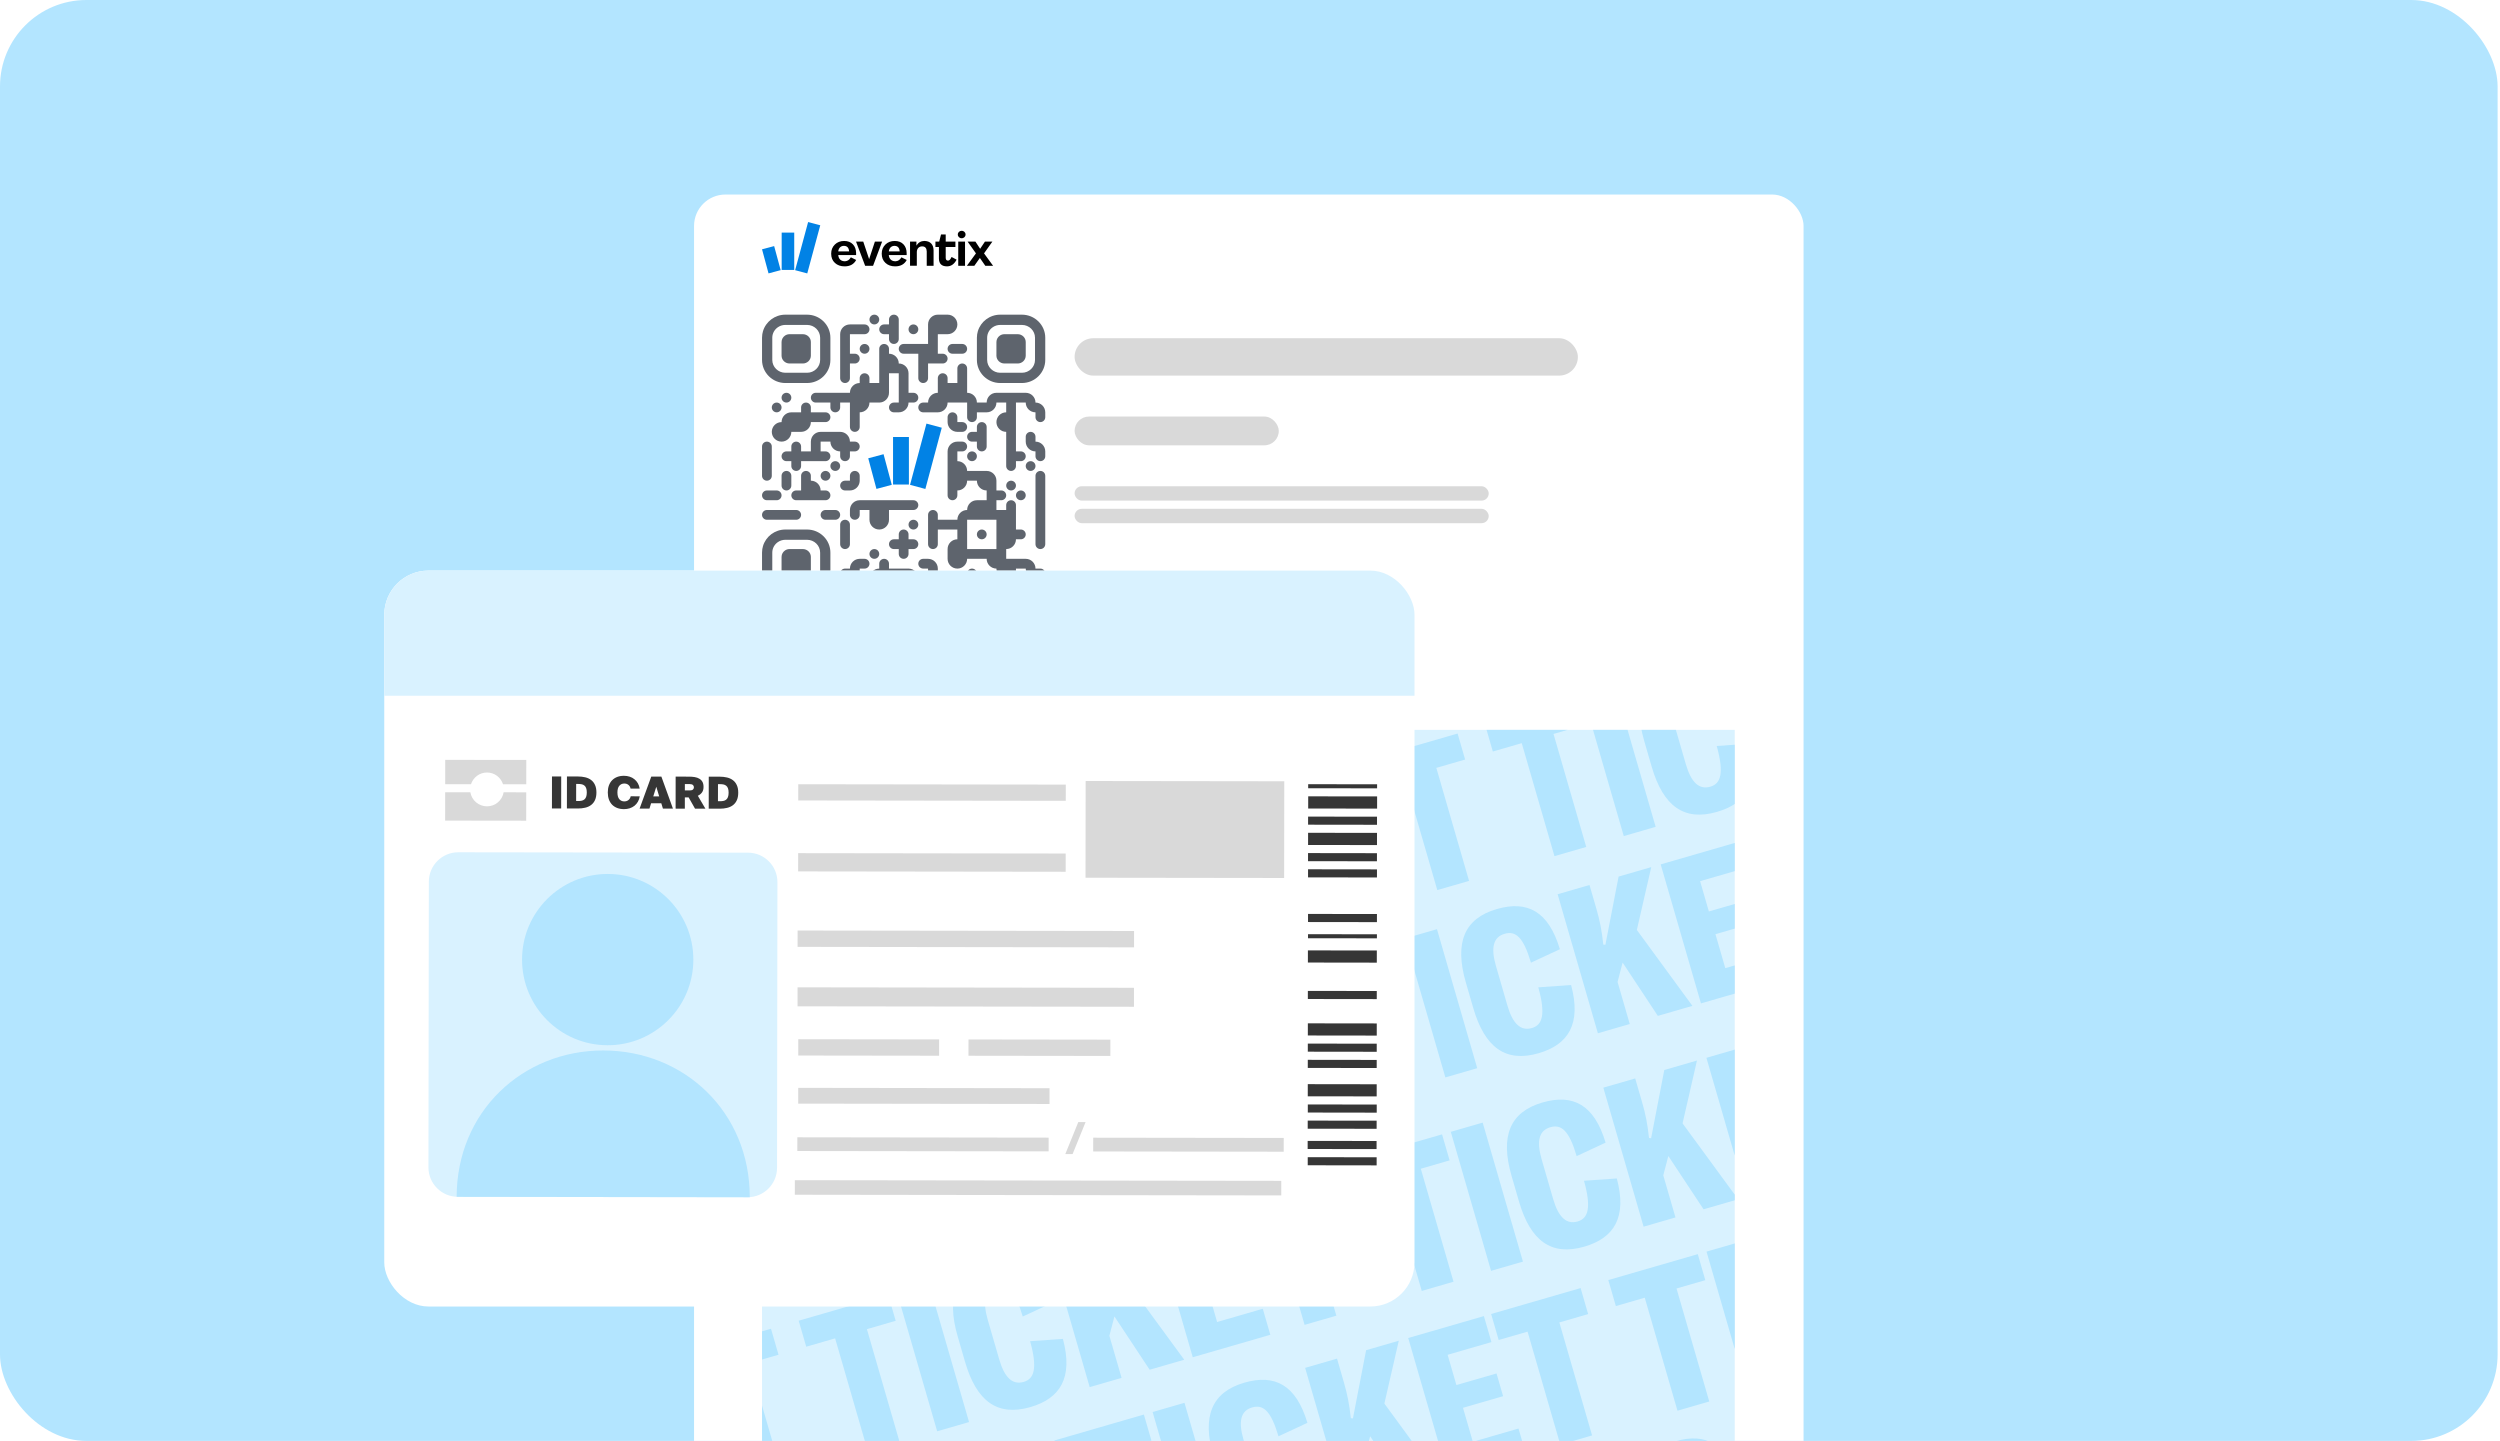<svg width="347" height="200" viewBox="0 0 347 200" fill="none" xmlns="http://www.w3.org/2000/svg">
<g clip-path="url(#clip0_6014_33654)">
<rect width="346.667" height="200" rx="12" fill="#B3E5FF"/>
<g filter="url(#filter0_d_6014_33654)">
<g clip-path="url(#clip1_6014_33654)">
<rect x="96.334" y="27" width="154" height="228.689" rx="4.36" fill="white"/>
<g clip-path="url(#clip2_6014_33654)">
<path fill-rule="evenodd" clip-rule="evenodd" d="M110.24 32.282V37.469H108.496V32.282H110.24ZM107.453 34.158L108.356 37.497L106.672 37.947L105.77 34.603L107.453 34.158ZM112.168 30.819L113.852 31.268L112.048 37.95L110.364 37.501L112.168 30.819Z" fill="#0182E5"/>
<path d="M133.477 32.035C133.79 32.035 134.018 32.258 134.018 32.552C134.018 32.846 133.786 33.069 133.477 33.069C133.176 33.069 132.944 32.846 132.944 32.552C132.94 32.262 133.176 32.035 133.477 32.035ZM124.152 34.126C123.747 34.126 123.454 34.389 123.378 34.822L123.374 34.858L123.37 34.897H124.877L124.873 34.862L124.869 34.826C124.821 34.365 124.577 34.126 124.152 34.126ZM117.131 34.126C116.726 34.126 116.434 34.389 116.357 34.822L116.353 34.858L116.349 34.897H117.857L117.853 34.862L117.849 34.826C117.801 34.365 117.56 34.126 117.131 34.126ZM133.946 33.53V36.893H133.004V33.53H133.946ZM128.289 33.446H128.329H128.369C129.131 33.478 129.564 33.939 129.58 34.73V34.774V36.889H128.63V34.933V34.897C128.618 34.448 128.417 34.21 128.033 34.198H128H127.968H127.936C127.535 34.225 127.271 34.516 127.255 34.957V34.993V36.885H126.313V33.53H127.199V34.098L127.263 34.003L127.287 33.967C127.515 33.633 127.832 33.462 128.241 33.45L128.289 33.446ZM119.817 33.53L120.635 35.967L121.437 33.53H122.44L121.181 36.893H120.082L118.815 33.53H119.817V33.53ZM135.386 33.53L136.043 34.532L136.713 33.53H137.747L136.584 35.168L137.843 36.893H136.761L136.007 35.804L135.237 36.893H134.203L135.462 35.168L134.299 33.53H135.386ZM131.264 32.544V33.53H132.611V34.285H131.264V35.772V35.8C131.272 36.034 131.368 36.161 131.553 36.169H131.577H131.597H131.617C131.785 36.15 131.909 36.01 132.058 35.708L132.078 35.665L132.776 36.042L132.767 36.058C132.439 36.67 132.002 36.972 131.452 36.972C130.707 36.972 130.334 36.615 130.322 35.887V35.847V34.285H129.837V33.53H130.362L130.614 32.544H131.264V32.544ZM124.184 33.446C124.701 33.446 125.106 33.601 125.402 33.915C125.687 34.218 125.831 34.611 125.843 35.108V35.164V35.283V35.362V35.402H123.366L123.37 35.438L123.374 35.474C123.434 35.951 123.755 36.249 124.224 36.261H124.26H124.296H124.332C124.649 36.237 124.901 36.07 125.086 35.764L125.114 35.716L125.855 36.082L125.847 36.094C125.535 36.678 125.001 36.972 124.244 36.972C123.694 36.972 123.249 36.813 122.905 36.495C122.556 36.173 122.383 35.752 122.383 35.211C122.383 34.691 122.556 34.269 122.901 33.935C123.233 33.613 123.666 33.446 124.184 33.446ZM117.167 33.446C117.685 33.446 118.089 33.601 118.386 33.915C118.671 34.218 118.815 34.611 118.827 35.108V35.164V35.283V35.362V35.402H116.349L116.353 35.438L116.357 35.474C116.418 35.951 116.738 36.249 117.207 36.261H117.244H117.28H117.316C117.632 36.237 117.885 36.07 118.069 35.764L118.098 35.716L118.839 36.082L118.831 36.094C118.518 36.678 117.985 36.972 117.227 36.972C116.678 36.972 116.233 36.813 115.888 36.495C115.54 36.173 115.367 35.752 115.367 35.211C115.367 34.691 115.54 34.269 115.884 33.935C116.213 33.613 116.646 33.446 117.167 33.446Z" fill="black"/>
</g>
<path d="M134.915 78.921C135.289 78.921 135.593 79.224 135.593 79.599V80.276H136.271C136.645 80.276 136.948 80.58 136.948 80.954C136.948 81.329 136.645 81.632 136.271 81.632H135.593C135.593 82.381 134.986 82.988 134.237 82.988C133.489 82.988 132.882 82.381 132.882 81.632C132.882 80.883 133.489 80.276 134.237 80.276V79.599C134.237 79.224 134.541 78.921 134.915 78.921ZM138.982 81.632C139.356 81.632 139.66 81.936 139.66 82.31C139.66 82.684 139.356 82.988 138.982 82.988H137.626C137.252 82.988 136.948 82.684 136.948 82.31C136.948 81.936 137.252 81.632 137.626 81.632H138.982ZM144.404 81.632C144.779 81.632 145.082 81.936 145.082 82.31C145.082 82.684 144.779 82.988 144.404 82.988C144.03 82.988 143.726 82.684 143.726 82.31C143.726 81.936 144.03 81.632 144.404 81.632ZM120.003 77.565C120.378 77.565 120.681 77.869 120.681 78.243C120.681 78.617 120.378 78.921 120.003 78.921H119.326V80.276H120.681C120.681 79.528 121.288 78.921 122.037 78.921V78.243C122.037 77.869 122.34 77.565 122.715 77.565C123.089 77.565 123.392 77.869 123.392 78.243V78.921H126.104C126.852 78.921 127.459 79.528 127.459 80.276C128.208 80.276 128.815 80.883 128.815 81.632V82.31C128.815 82.684 128.511 82.988 128.137 82.988C127.763 82.988 127.459 82.684 127.459 82.31V81.632C126.711 81.632 126.104 81.025 126.104 80.276H123.392V81.632H125.426C125.8 81.632 126.104 81.936 126.104 82.31C126.104 82.684 125.8 82.988 125.426 82.988H120.681C119.933 82.988 119.326 82.381 119.326 81.632C118.577 81.632 117.97 81.025 117.97 80.276H117.292C116.918 80.276 116.614 79.973 116.614 79.599C116.614 79.224 116.918 78.921 117.292 78.921H117.97C117.97 78.172 118.577 77.565 119.326 77.565H120.003ZM112.019 73.499C113.805 73.499 115.259 74.936 115.259 76.702V79.783C115.259 81.55 113.805 82.987 112.019 82.987H109.009C107.223 82.987 105.77 81.55 105.77 79.783V76.702C105.77 76.536 105.782 76.374 105.807 76.215C105.829 76.071 105.861 75.93 105.902 75.793C106.3 74.468 107.542 73.499 109.009 73.499H112.019ZM130.848 80.276C131.223 80.276 131.526 80.58 131.526 80.954C131.526 81.329 131.223 81.632 130.848 81.632C130.474 81.632 130.17 81.329 130.17 80.954C130.17 80.58 130.474 80.276 130.848 80.276ZM133.559 61.298C133.934 61.298 134.237 61.601 134.237 61.976C134.237 62.35 133.934 62.654 133.559 62.654H132.882V64.009C133.63 64.009 134.237 64.616 134.237 65.365H136.948C137.697 65.365 138.304 65.972 138.304 66.72V68.076H138.982C139.356 68.076 139.66 68.379 139.66 68.754C139.66 69.128 139.356 69.432 138.982 69.432H138.304V70.787L139.66 70.787V70.109C139.66 69.735 139.963 69.432 140.337 69.432C140.712 69.432 141.015 69.735 141.015 70.109V73.498H141.693C142.067 73.498 142.371 73.802 142.371 74.176C142.371 74.55 142.067 74.854 141.693 74.854H141.015C141.015 75.603 140.408 76.21 139.66 76.21V77.565H142.371C143.12 77.565 143.726 78.172 143.726 78.921H144.404C144.778 78.921 145.082 79.224 145.082 79.599C145.082 79.973 144.778 80.276 144.404 80.276H143.726C142.978 80.276 142.371 79.669 142.371 78.921H141.015V80.954C141.015 81.329 140.712 81.632 140.337 81.632C139.963 81.632 139.66 81.329 139.66 80.954V80.276C138.911 80.276 138.304 79.669 138.304 78.921C137.555 78.921 136.948 78.314 136.948 77.565H134.237C134.237 78.314 133.63 78.921 132.882 78.921C132.133 78.921 131.526 78.314 131.526 77.565V76.21C131.526 75.461 132.133 74.854 132.882 74.854V73.498H130.17V75.532C130.17 75.906 129.867 76.21 129.493 76.21C129.118 76.21 128.815 75.906 128.815 75.532V71.465C128.815 71.091 129.118 70.787 129.493 70.787C129.867 70.787 130.17 71.091 130.17 71.465V72.143H132.882C132.882 71.394 133.489 70.787 134.237 70.787C134.237 70.038 134.844 69.432 135.593 69.432H136.948V68.076C136.2 68.076 135.593 67.469 135.593 66.72H134.237C134.237 67.469 133.63 68.076 132.882 68.076V68.754C132.882 69.128 132.578 69.432 132.204 69.432C131.83 69.432 131.526 69.128 131.526 68.754V62.654C131.526 61.905 132.133 61.298 132.882 61.298H133.559ZM112.019 74.922H109.009C108.622 74.922 108.262 75.042 107.967 75.245C107.738 75.403 107.547 75.612 107.412 75.854C107.272 76.106 107.193 76.395 107.193 76.702V79.783C107.193 80.764 108.008 81.563 109.01 81.563L112.019 81.563C113.021 81.563 113.835 80.765 113.835 79.783V76.702C113.835 75.721 113.021 74.922 112.019 74.922ZM111.436 76.21C112.049 76.21 112.548 76.698 112.548 77.299V79.186C112.548 79.787 112.049 80.276 111.436 80.276H109.593L109.528 80.275C108.944 80.241 108.48 79.766 108.48 79.186V77.299C108.48 77.112 108.529 76.935 108.614 76.78C108.697 76.632 108.814 76.504 108.954 76.407C109.135 76.283 109.355 76.21 109.592 76.21H111.436ZM128.815 77.565C129.564 77.565 130.17 78.172 130.17 78.921V79.599C130.17 79.973 129.867 80.276 129.493 80.276C129.118 80.276 128.815 79.973 128.815 79.599V78.921H128.137C127.763 78.921 127.459 78.617 127.459 78.243C127.459 77.869 127.763 77.565 128.137 77.565H128.815ZM125.426 73.498C125.8 73.498 126.104 73.802 126.104 74.176V74.854H126.781C127.156 74.854 127.459 75.157 127.459 75.532C127.459 75.906 127.156 76.21 126.781 76.21H126.104V76.887C126.104 77.262 125.8 77.565 125.426 77.565C125.051 77.565 124.748 77.262 124.748 76.887V76.21H124.07C123.696 76.21 123.392 75.906 123.392 75.532C123.392 75.157 123.696 74.854 124.07 74.854L124.748 74.854V74.176C124.748 73.802 125.051 73.498 125.426 73.498ZM121.359 76.21C121.733 76.21 122.037 76.513 122.037 76.887C122.037 77.262 121.733 77.565 121.359 77.565C120.985 77.565 120.681 77.262 120.681 76.887C120.681 76.513 120.985 76.21 121.359 76.21ZM117.292 72.143C117.666 72.143 117.97 72.446 117.97 72.821V75.532C117.97 75.906 117.666 76.21 117.292 76.21C116.918 76.21 116.614 75.906 116.614 75.532V72.821C116.614 72.446 116.918 72.143 117.292 72.143ZM144.404 65.365C144.778 65.365 145.082 65.668 145.082 66.043V75.532C145.082 75.906 144.778 76.21 144.404 76.21C144.03 76.21 143.726 75.906 143.726 75.532V66.043C143.726 65.668 144.03 65.365 144.404 65.365ZM138.304 72.143H134.237V76.21H138.304V72.143ZM136.271 73.498C136.645 73.498 136.948 73.802 136.948 74.176C136.948 74.55 136.645 74.854 136.271 74.854C135.896 74.854 135.593 74.55 135.593 74.176C135.593 73.802 135.896 73.498 136.271 73.498ZM126.781 69.432C127.156 69.432 127.459 69.735 127.459 70.109C127.459 70.484 127.156 70.787 126.781 70.787H123.392V72.143C123.392 72.891 122.785 73.498 122.037 73.498C121.288 73.498 120.681 72.891 120.681 72.143V70.787H119.326V71.465C119.326 71.839 119.022 72.143 118.648 72.143C118.273 72.143 117.97 71.839 117.97 71.465V70.787C117.97 70.038 118.577 69.432 119.326 69.432H126.781ZM126.781 72.143C127.156 72.143 127.459 72.446 127.459 72.821C127.459 73.195 127.156 73.498 126.781 73.498C126.407 73.498 126.104 73.195 126.104 72.821C126.104 72.446 126.407 72.143 126.781 72.143ZM110.514 70.787C110.888 70.787 111.192 71.091 111.192 71.465C111.192 71.839 110.888 72.143 110.514 72.143H106.447C106.073 72.143 105.77 71.839 105.77 71.465C105.77 71.091 106.073 70.787 106.447 70.787H110.514ZM115.937 70.787C116.311 70.787 116.614 71.091 116.614 71.465C116.614 71.839 116.311 72.143 115.937 72.143H114.581C114.207 72.143 113.903 71.839 113.903 71.465C113.903 71.091 114.207 70.787 114.581 70.787H115.937ZM107.803 68.076C108.177 68.076 108.481 68.379 108.481 68.754C108.481 69.128 108.177 69.432 107.803 69.432H106.447C106.073 69.432 105.77 69.128 105.77 68.754C105.77 68.379 106.073 68.076 106.447 68.076H107.803ZM141.693 68.076C142.067 68.076 142.371 68.379 142.371 68.754C142.371 69.128 142.067 69.432 141.693 69.432C141.319 69.432 141.015 69.128 141.015 68.754C141.015 68.379 141.319 68.076 141.693 68.076ZM111.87 65.365C112.244 65.365 112.548 65.668 112.548 66.043V66.72L112.62 66.722C113.335 66.76 113.903 67.351 113.903 68.076H114.581C114.955 68.076 115.259 68.379 115.259 68.754C115.259 69.128 114.955 69.432 114.581 69.432H110.514C110.14 69.432 109.836 69.128 109.836 68.754C109.836 68.379 110.14 68.076 110.514 68.076H111.192V66.043C111.192 65.668 111.495 65.365 111.87 65.365ZM109.159 65.365C109.533 65.365 109.836 65.668 109.836 66.043V67.398C109.836 67.772 109.533 68.076 109.159 68.076C108.784 68.076 108.481 67.772 108.481 67.398V66.043C108.481 65.668 108.784 65.365 109.159 65.365ZM118.648 65.365C119.022 65.365 119.326 65.668 119.326 66.043V66.72L119.324 66.792C119.286 67.508 118.695 68.076 117.97 68.076H117.292C116.918 68.076 116.614 67.772 116.614 67.398C116.614 67.024 116.918 66.72 117.292 66.72L117.97 66.72V66.043C117.97 65.668 118.273 65.365 118.648 65.365ZM140.337 66.72C140.712 66.72 141.015 67.024 141.015 67.398C141.015 67.772 140.712 68.076 140.337 68.076C139.963 68.076 139.66 67.772 139.66 67.398C139.66 67.024 139.963 66.72 140.337 66.72ZM114.581 65.365C114.955 65.365 115.259 65.668 115.259 66.043C115.259 66.417 114.955 66.72 114.581 66.72C114.207 66.72 113.903 66.417 113.903 66.043C113.903 65.668 114.207 65.365 114.581 65.365ZM106.447 61.298C106.822 61.298 107.125 61.601 107.125 61.976V66.043C107.125 66.417 106.822 66.72 106.447 66.72C106.073 66.72 105.77 66.417 105.77 66.043V61.976C105.77 61.601 106.073 61.298 106.447 61.298ZM133.559 50.453C133.934 50.453 134.237 50.757 134.237 51.131V54.52C134.986 54.52 135.593 55.127 135.593 55.876H136.948C136.948 55.127 137.555 54.52 138.304 54.52H142.371C143.12 54.52 143.726 55.127 143.726 55.876C144.475 55.876 145.082 56.482 145.082 57.231V57.909C145.082 58.283 144.778 58.587 144.404 58.587C144.03 58.587 143.726 58.283 143.726 57.909V57.231C142.978 57.231 142.371 56.624 142.371 55.876H141.015V62.654H141.693C142.067 62.654 142.371 62.957 142.371 63.331C142.371 63.706 142.067 64.009 141.693 64.009H141.015V64.687C141.015 65.061 140.712 65.365 140.337 65.365C139.963 65.365 139.66 65.061 139.66 64.687V59.942C138.911 59.942 138.304 59.335 138.304 58.587C138.304 57.838 138.911 57.231 139.66 57.231V55.876H138.304C138.304 56.624 137.697 57.231 136.948 57.231H135.593V57.909C135.593 58.283 135.289 58.587 134.915 58.587C134.541 58.587 134.237 58.283 134.237 57.909V55.876H131.526C131.526 56.624 130.919 57.231 130.17 57.231H128.137C127.763 57.231 127.459 56.928 127.459 56.553C127.459 56.179 127.763 55.876 128.137 55.876H128.815C128.815 55.127 129.422 54.52 130.17 54.52V52.486C130.17 52.112 130.474 51.809 130.848 51.809C131.223 51.809 131.526 52.112 131.526 52.486V53.164H132.882V51.131C132.882 50.757 133.185 50.453 133.559 50.453ZM116.614 59.942C117.363 59.942 117.97 60.549 117.97 61.298H118.648C119.022 61.298 119.326 61.601 119.326 61.976C119.326 62.35 119.022 62.654 118.648 62.654H117.97V63.331C117.97 63.706 117.666 64.009 117.292 64.009C116.918 64.009 116.614 63.706 116.614 63.331V62.654C115.866 62.654 115.259 62.047 115.259 61.298H113.903V62.654H114.581C114.955 62.654 115.259 62.957 115.259 63.331C115.259 63.706 114.955 64.009 114.581 64.009H111.192V64.687C111.192 65.061 110.888 65.365 110.514 65.365C110.14 65.365 109.836 65.061 109.836 64.687V64.009H109.159C108.784 64.009 108.481 63.706 108.481 63.331C108.481 62.957 108.784 62.654 109.159 62.654L109.836 62.654V61.976C109.836 61.601 110.14 61.298 110.514 61.298C110.888 61.298 111.192 61.601 111.192 61.976V62.654H112.548V61.298C112.548 60.549 113.154 59.942 113.903 59.942H116.614ZM143.049 64.009C143.423 64.009 143.726 64.313 143.726 64.687C143.726 65.061 143.423 65.365 143.049 65.365C142.674 65.365 142.371 65.061 142.371 64.687C142.371 64.313 142.674 64.009 143.049 64.009ZM115.937 64.009C116.311 64.009 116.614 64.313 116.614 64.687C116.614 65.061 116.311 65.365 115.937 65.365C115.562 65.365 115.259 65.061 115.259 64.687C115.259 64.313 115.562 64.009 115.937 64.009ZM143.049 59.942C143.423 59.942 143.726 60.246 143.726 60.62V61.298C144.475 61.298 145.082 61.905 145.082 62.654V63.331C145.082 63.706 144.778 64.009 144.404 64.009C144.03 64.009 143.726 63.706 143.726 63.331V62.654C142.978 62.654 142.371 62.047 142.371 61.298V60.62C142.371 60.246 142.674 59.942 143.049 59.942ZM134.915 62.654C135.289 62.654 135.593 62.957 135.593 63.331C135.593 63.706 135.289 64.009 134.915 64.009C134.541 64.009 134.237 63.706 134.237 63.331C134.237 62.957 134.541 62.654 134.915 62.654ZM136.271 58.587C136.645 58.587 136.948 58.89 136.948 59.264V61.976C136.948 62.35 136.645 62.654 136.271 62.654C135.896 62.654 135.593 62.35 135.593 61.976V61.298H134.915C134.541 61.298 134.237 60.994 134.237 60.62C134.237 60.246 134.541 59.942 134.915 59.942L135.593 59.942V59.264C135.593 58.89 135.896 58.587 136.271 58.587ZM111.87 55.876C112.244 55.876 112.548 56.179 112.548 56.553L112.548 57.231L114.581 57.231C114.955 57.231 115.259 57.535 115.259 57.909C115.259 58.283 114.955 58.587 114.581 58.587H112.548C112.548 59.335 111.941 59.942 111.192 59.942H109.836C109.836 60.691 109.229 61.298 108.481 61.298C107.732 61.298 107.125 60.691 107.125 59.942C107.125 59.194 107.732 58.587 108.481 58.587C108.481 57.838 109.088 57.231 109.836 57.231H111.192V56.553C111.192 56.179 111.495 55.876 111.87 55.876ZM132.204 57.231C132.578 57.231 132.882 57.535 132.882 57.909V58.587H133.559C133.934 58.587 134.237 58.89 134.237 59.264C134.237 59.639 133.934 59.942 133.559 59.942H132.882C132.133 59.942 131.526 59.335 131.526 58.587V57.909C131.526 57.535 131.83 57.231 132.204 57.231ZM122.715 47.742C123.089 47.742 123.392 48.045 123.392 48.42V49.097C124.141 49.097 124.748 49.704 124.748 50.453C125.497 50.453 126.104 51.06 126.104 51.809V54.52H126.781C127.156 54.52 127.459 54.823 127.459 55.198C127.459 55.572 127.156 55.876 126.781 55.876H126.104C126.104 56.624 125.497 57.231 124.748 57.231H124.07C123.696 57.231 123.392 56.928 123.392 56.553C123.392 56.179 123.696 55.876 124.07 55.876H124.748V51.809H123.392V54.52C123.392 55.269 122.785 55.876 122.037 55.876H120.681C120.681 56.624 120.074 57.231 119.326 57.231V59.264C119.326 59.639 119.022 59.942 118.648 59.942C118.273 59.942 117.97 59.639 117.97 59.264V55.876H116.614V56.553C116.614 56.928 116.311 57.231 115.937 57.231C115.562 57.231 115.259 56.928 115.259 56.553V55.876H113.225C112.851 55.876 112.548 55.572 112.548 55.198C112.548 54.823 112.851 54.52 113.225 54.52H117.97C117.97 53.771 118.577 53.164 119.326 53.164V52.486C119.326 52.112 119.629 51.809 120.003 51.809C120.378 51.809 120.681 52.112 120.681 52.486V53.164H122.037V48.42C122.037 48.045 122.34 47.742 122.715 47.742ZM107.803 55.876C108.177 55.876 108.481 56.179 108.481 56.553C108.481 56.928 108.177 57.231 107.803 57.231C107.429 57.231 107.125 56.928 107.125 56.553C107.125 56.179 107.429 55.876 107.803 55.876ZM109.159 54.52C109.533 54.52 109.836 54.823 109.836 55.198C109.836 55.572 109.533 55.876 109.159 55.876C108.784 55.876 108.481 55.572 108.481 55.198C108.481 54.823 108.784 54.52 109.159 54.52ZM131.526 43.675C132.275 43.675 132.882 44.282 132.882 45.031C132.882 45.779 132.275 46.386 131.526 46.386H130.17V49.097H130.848C131.223 49.097 131.526 49.401 131.526 49.775C131.526 50.15 131.223 50.453 130.848 50.453H128.815V52.486C128.815 52.861 128.511 53.164 128.137 53.164C127.763 53.164 127.459 52.861 127.459 52.486V49.097H125.426C125.051 49.097 124.748 48.794 124.748 48.42C124.748 48.045 125.051 47.742 125.426 47.742H128.815V45.031C128.815 44.282 129.422 43.675 130.17 43.675H131.526ZM120.003 45.031C120.378 45.031 120.681 45.334 120.681 45.709C120.681 46.083 120.378 46.386 120.003 46.386H117.97V49.097H118.648C119.022 49.097 119.326 49.401 119.326 49.775C119.326 50.15 119.022 50.453 118.648 50.453H117.97V52.486C117.97 52.861 117.666 53.164 117.292 53.164C116.918 53.164 116.614 52.861 116.614 52.486V46.386C116.614 45.638 117.221 45.031 117.97 45.031H120.003ZM112.019 43.676C113.805 43.676 115.259 45.112 115.259 46.878V49.96C115.259 51.726 113.805 53.163 112.019 53.163H109.009C107.223 53.163 105.77 51.727 105.77 49.96V46.878C105.77 46.713 105.782 46.55 105.807 46.391C105.829 46.247 105.861 46.107 105.902 45.969C106.3 44.645 107.542 43.676 109.009 43.676H112.019ZM141.842 43.676C143.628 43.676 145.082 45.112 145.082 46.878V49.96C145.082 51.726 143.628 53.163 141.842 53.163H138.833C137.047 53.163 135.593 51.727 135.593 49.96V46.878C135.593 46.713 135.606 46.55 135.63 46.391C135.653 46.247 135.685 46.107 135.726 45.969C136.123 44.645 137.366 43.676 138.833 43.676H141.842ZM112.019 45.099H109.009C108.622 45.099 108.262 45.218 107.967 45.422C107.738 45.58 107.547 45.788 107.412 46.031C107.272 46.283 107.193 46.572 107.193 46.878V49.96C107.193 50.941 108.008 51.74 109.01 51.74L112.019 51.74C113.021 51.74 113.835 50.941 113.835 49.96V46.878C113.835 45.897 113.021 45.099 112.019 45.099ZM141.842 45.099H138.832C138.445 45.099 138.086 45.218 137.791 45.422C137.561 45.58 137.37 45.788 137.236 46.031C137.096 46.283 137.016 46.572 137.016 46.878V49.96C137.016 50.941 137.831 51.74 138.833 51.74L141.842 51.74C142.844 51.74 143.659 50.941 143.659 49.96V46.878C143.659 45.897 142.844 45.099 141.842 45.099ZM111.436 46.386C112.049 46.386 112.548 46.875 112.548 47.476V49.363C112.548 49.964 112.049 50.453 111.436 50.453H109.593L109.528 50.451C108.944 50.418 108.48 49.942 108.48 49.363V47.476C108.48 47.288 108.529 47.111 108.614 46.957C108.697 46.808 108.814 46.68 108.954 46.584C109.135 46.459 109.355 46.386 109.592 46.386H111.436ZM141.259 46.386C141.872 46.386 142.371 46.875 142.371 47.476V49.363C142.371 49.964 141.872 50.453 141.259 50.453H139.416C138.803 50.453 138.303 49.964 138.303 49.363V47.476C138.303 47.288 138.352 47.111 138.438 46.957C138.52 46.808 138.637 46.68 138.778 46.584C138.958 46.459 139.179 46.386 139.416 46.386H141.259ZM120.003 47.742C120.378 47.742 120.681 48.045 120.681 48.42C120.681 48.794 120.378 49.097 120.003 49.097C119.629 49.097 119.326 48.794 119.326 48.42C119.326 48.045 119.629 47.742 120.003 47.742ZM133.559 47.742C133.934 47.742 134.237 48.045 134.237 48.42C134.237 48.794 133.934 49.097 133.559 49.097H132.204C131.829 49.097 131.526 48.794 131.526 48.42C131.526 48.045 131.829 47.742 132.204 47.742H133.559ZM124.07 43.675C124.445 43.675 124.748 43.978 124.748 44.353V47.064C124.748 47.438 124.445 47.742 124.07 47.742C123.696 47.742 123.392 47.438 123.392 47.064V46.386H122.715C122.34 46.386 122.037 46.083 122.037 45.709C122.037 45.334 122.34 45.031 122.715 45.031L123.392 45.031V44.353C123.392 43.978 123.696 43.675 124.07 43.675ZM126.781 45.031C127.156 45.031 127.459 45.334 127.459 45.709C127.459 46.083 127.156 46.386 126.781 46.386C126.407 46.386 126.104 46.083 126.104 45.709C126.104 45.334 126.407 45.031 126.781 45.031ZM121.359 43.675C121.733 43.675 122.037 43.978 122.037 44.353C122.037 44.727 121.733 45.031 121.359 45.031C120.985 45.031 120.681 44.727 120.681 44.353C120.681 43.978 120.985 43.675 121.359 43.675Z" fill="#4D545D" fill-opacity="0.9"/>
<g clip-path="url(#clip3_6014_33654)">
<path fill-rule="evenodd" clip-rule="evenodd" d="M126.156 60.656V67.256H123.954V60.656H126.156ZM122.638 63.043L123.777 67.291L121.651 67.862L120.512 63.61L122.638 63.043ZM128.592 58.795L130.718 59.367L128.44 67.868L126.313 67.296L128.592 58.795Z" fill="#0182E5"/>
</g>
<rect x="105.77" y="88.716" width="39.313" height="3.354" rx="1.677" fill="#D9D9D9"/>
<rect x="105.77" y="93.68" width="39.313" height="2.012" rx="1.006" fill="#D9D9D9"/>
<rect x="149.154" y="46.946" width="69.856" height="5.189" rx="2.595" fill="#D9D9D9"/>
<rect x="149.154" y="57.817" width="28.341" height="3.992" rx="1.996" fill="#D9D9D9"/>
<rect x="149.154" y="67.49" width="57.481" height="1.996" rx="0.998" fill="#D9D9D9"/>
<rect x="149.154" y="70.622" width="57.481" height="1.996" rx="0.998" fill="#D9D9D9"/>
<g clip-path="url(#clip4_6014_33654)">
<rect width="135.011" height="135.011" transform="translate(105.77 101.309)" fill="#D9F2FF"/>
<path d="M9.881 152.138L5.338 136.453L1.327 137.614L0.281 134.003L12.7 130.406L13.745 134.018L9.748 135.175L14.291 150.86L9.881 152.138ZM13.912 130.055L18.337 128.774L23.926 148.07L19.501 149.351L13.912 130.055ZM32.437 145.993C27.875 147.314 24.966 145.214 23.365 139.687L22.343 136.159C20.746 130.645 22.12 127.289 26.641 125.98C30.886 124.751 33.826 126.289 35.397 131.556L31.38 133.421C30.337 129.869 29.255 128.973 27.725 129.416C26.168 129.867 25.779 131.309 26.521 133.873L28.11 139.358C28.853 141.922 29.97 142.943 31.514 142.496C32.961 142.077 33.459 140.648 32.402 136.845L36.956 136.527C38.395 141.907 36.6 144.787 32.437 145.993ZM40.672 143.22L35.083 123.923L39.508 122.642L40.458 125.922C40.949 127.617 41.206 128.917 41.426 130.915L41.716 130.936L43.546 121.472L48.081 120.159L46.08 128.88L53.794 139.419L48.997 140.808L44.106 133.411L43.404 136.094L45.096 141.938L40.672 143.22ZM58.357 134.183L64.698 132.347L65.743 135.958L54.979 139.076L49.39 119.779L59.893 116.738L60.938 120.349L54.86 122.109L56.078 126.313L61.646 124.7L62.56 127.857L56.992 129.469L58.357 134.183ZM70.499 134.581L65.956 118.896L61.945 120.057L60.899 116.446L73.317 112.849L74.363 116.46L70.366 117.618L74.909 133.303L70.499 134.581ZM86.763 129.87L82.22 114.185L78.209 115.347L77.163 111.735L89.581 108.139L90.627 111.75L86.63 112.907L91.173 128.593L86.763 129.87ZM90.794 107.787L95.219 106.506L100.807 125.802L96.383 127.084L90.794 107.787ZM109.319 123.725C104.757 125.047 101.848 122.946 100.247 117.419L99.225 113.891C97.628 108.378 99.002 105.022 103.522 103.712C107.768 102.483 110.708 104.021 112.278 109.288L108.262 111.154C107.218 107.602 106.137 106.705 104.607 107.148C103.05 107.599 102.661 109.041 103.403 111.605L104.992 117.091C105.735 119.654 106.852 120.675 108.396 120.228C109.843 119.809 110.34 118.38 109.284 114.578L113.838 114.26C115.276 119.639 113.481 122.52 109.319 123.725ZM117.554 120.952L111.965 101.655L116.389 100.374L117.339 103.654C117.83 105.35 118.087 106.65 118.308 108.648L118.597 108.668L120.428 99.204L124.962 97.891L122.962 106.612L130.675 117.151L125.879 118.541L120.987 111.143L120.286 113.826L121.978 119.67L117.554 120.952ZM135.239 111.915L141.579 110.079L142.625 113.69L131.861 116.808L126.272 97.512L136.774 94.47L137.82 98.081L131.742 99.841L132.96 104.045L138.528 102.432L139.442 105.589L133.874 107.202L135.239 111.915ZM147.38 112.313L142.837 96.628L138.827 97.79L137.781 94.178L150.199 90.581L151.245 94.193L147.248 95.35L151.791 111.035L147.38 112.313ZM163.644 107.602L159.101 91.917L155.091 93.079L154.045 89.468L166.463 85.871L167.509 89.482L163.512 90.64L168.055 106.325L163.644 107.602ZM167.676 85.519L172.1 84.238L177.689 103.534L173.265 104.816L167.676 85.519ZM186.201 101.457C181.639 102.779 178.73 100.678 177.129 95.151L176.107 91.623C174.51 86.11 175.883 82.754 180.404 81.445C184.649 80.215 187.59 81.754 189.16 87.02L185.144 88.886C184.1 85.334 183.019 84.437 181.489 84.88C179.931 85.331 179.542 86.773 180.285 89.337L181.874 94.823C182.616 97.386 183.734 98.407 185.277 97.96C186.725 97.541 187.222 96.112 186.166 92.31L190.72 91.992C192.158 97.372 190.363 100.252 186.201 101.457ZM194.436 98.684L188.847 79.388L193.271 78.106L194.221 81.387C194.712 83.082 194.969 84.382 195.189 86.38L195.479 86.4L197.31 76.936L201.844 75.623L199.844 84.344L207.557 94.883L202.761 96.273L197.869 88.875L197.167 91.558L198.86 97.403L194.436 98.684ZM212.121 89.647L218.461 87.811L219.507 91.422L208.742 94.54L203.154 75.244L213.656 72.202L214.702 75.813L208.624 77.574L209.841 81.777L215.41 80.165L216.324 83.321L210.756 84.934L212.121 89.647ZM224.262 90.045L219.719 74.36L215.708 75.522L214.662 71.91L227.081 68.314L228.127 71.925L224.13 73.082L228.673 88.768L224.262 90.045Z" fill="#B3E5FF"/>
<path d="M79.07 240.341L74.527 224.656L70.516 225.817L69.47 222.206L81.889 218.609L82.935 222.22L78.938 223.378L83.481 239.063L79.07 240.341ZM83.102 218.258L87.526 216.976L93.115 236.273L88.691 237.554L83.102 218.258ZM101.627 234.196C97.064 235.517 94.155 233.417 92.555 227.89L91.532 224.361C89.936 218.848 91.309 215.492 95.83 214.183C100.075 212.953 103.016 214.492 104.586 219.759L100.57 221.624C99.526 218.072 98.445 217.175 96.915 217.619C95.357 218.07 94.968 219.512 95.711 222.076L97.3 227.561C98.042 230.125 99.159 231.146 100.703 230.699C102.15 230.28 102.648 228.851 101.591 225.048L106.145 224.73C107.584 230.11 105.789 232.99 101.627 234.196ZM109.861 231.422L104.273 212.126L108.697 210.845L109.647 214.125C110.138 215.82 110.395 217.12 110.615 219.118L110.905 219.139L112.735 209.675L117.27 208.362L115.269 217.083L122.983 227.622L118.186 229.011L113.295 221.614L112.593 224.297L114.286 230.141L109.861 231.422ZM127.547 222.386L133.887 220.55L134.933 224.161L124.168 227.279L118.579 207.982L129.082 204.94L130.128 208.552L124.05 210.312L125.267 214.516L130.836 212.903L131.75 216.059L126.181 217.672L127.547 222.386ZM139.688 222.784L135.145 207.098L131.134 208.26L130.088 204.649L142.507 201.052L143.553 204.663L139.556 205.821L144.099 221.506L139.688 222.784ZM155.952 218.073L151.409 202.388L147.398 203.549L146.352 199.938L158.771 196.341L159.817 199.953L155.82 201.11L160.363 216.795L155.952 218.073ZM159.984 195.99L164.408 194.709L169.997 214.005L165.573 215.286L159.984 195.99ZM178.508 211.928C173.946 213.25 171.037 211.149 169.436 205.622L168.414 202.094C166.818 196.58 168.191 193.225 172.712 191.915C176.957 190.686 179.898 192.224 181.468 197.491L177.452 199.357C176.408 195.805 175.326 194.908 173.797 195.351C172.239 195.802 171.85 197.244 172.593 199.808L174.181 205.293C174.924 207.857 176.041 208.878 177.585 208.431C179.032 208.012 179.53 206.583 178.473 202.781L183.027 202.462C184.466 207.842 182.671 210.723 178.508 211.928ZM186.743 209.155L181.154 189.858L185.579 188.577L186.529 191.857C187.02 193.553 187.277 194.853 187.497 196.85L187.787 196.871L189.617 187.407L194.152 186.094L192.151 194.815L199.865 205.354L195.068 206.743L190.177 199.346L189.475 202.029L191.168 207.873L186.743 209.155ZM204.429 200.118L210.769 198.282L211.815 201.893L201.05 205.011L195.461 185.715L205.964 182.673L207.01 186.284L200.931 188.044L202.149 192.248L207.717 190.635L208.632 193.792L203.063 195.404L204.429 200.118ZM216.57 200.516L212.027 184.831L208.016 185.992L206.97 182.381L219.389 178.784L220.435 182.395L216.437 183.553L220.98 199.238L216.57 200.516ZM232.834 195.805L228.291 180.12L224.28 181.282L223.234 177.671L235.653 174.074L236.698 177.685L232.701 178.843L237.244 194.528L232.834 195.805ZM236.865 173.722L241.29 172.441L246.879 191.737L242.454 193.019L236.865 173.722ZM255.39 189.66C250.828 190.982 247.919 188.881 246.318 183.354L245.296 179.826C243.699 174.313 245.073 170.957 249.594 169.647C253.839 168.418 256.779 169.956 258.35 175.223L254.333 177.089C253.29 173.537 252.208 172.64 250.678 173.083C249.121 173.534 248.732 174.976 249.474 177.54L251.063 183.026C251.806 185.589 252.923 186.61 254.467 186.163C255.914 185.744 256.412 184.315 255.355 180.513L259.909 180.195C261.348 185.574 259.553 188.455 255.39 189.66ZM263.625 186.887L258.036 167.591L262.461 166.309L263.411 169.589C263.902 171.285 264.159 172.585 264.379 174.583L264.669 174.603L266.499 165.139L271.034 163.826L269.033 172.547L276.747 183.086L271.95 184.476L267.059 177.078L266.357 179.761L268.049 185.605L263.625 186.887ZM281.31 177.85L287.651 176.014L288.696 179.625L277.932 182.743L272.343 163.447L282.846 160.405L283.892 164.016L277.813 165.776L279.031 169.98L284.599 168.368L285.513 171.524L279.945 173.137L281.31 177.85ZM293.452 178.248L288.909 162.563L284.898 163.725L283.852 160.113L296.27 156.517L297.316 160.128L293.319 161.285L297.862 176.971L293.452 178.248Z" fill="#B3E5FF"/>
<path d="M61.996 163.37L57.453 147.685L53.442 148.847L52.396 145.235L64.815 141.639L65.861 145.25L61.864 146.407L66.406 162.093L61.996 163.37ZM66.028 141.287L70.452 140.006L76.041 159.302L71.617 160.584L66.028 141.287ZM84.552 157.225C79.99 158.547 77.081 156.446 75.48 150.919L74.458 147.391C72.862 141.877 74.235 138.522 78.756 137.212C83.001 135.983 85.942 137.521 87.512 142.788L83.496 144.654C82.452 141.102 81.371 140.205 79.841 140.648C78.283 141.099 77.894 142.541 78.637 145.105L80.225 150.591C80.968 153.154 82.085 154.175 83.629 153.728C85.076 153.309 85.574 151.88 84.517 148.078L89.071 147.76C90.51 153.139 88.715 156.02 84.552 157.225ZM92.787 154.452L87.198 135.155L91.623 133.874L92.573 137.154C93.064 138.85 93.321 140.15 93.541 142.147L93.831 142.168L95.661 132.704L100.196 131.391L98.195 140.112L105.909 150.651L101.112 152.04L96.221 144.643L95.519 147.326L97.212 153.17L92.787 154.452ZM110.473 145.415L116.813 143.579L117.859 147.19L107.094 150.308L101.505 131.012L112.008 127.97L113.054 131.581L106.975 133.341L108.193 137.545L113.761 135.932L114.676 139.089L109.107 140.701L110.473 145.415ZM122.614 145.813L118.071 130.128L114.06 131.289L113.014 127.678L125.433 124.081L126.478 127.693L122.481 128.85L127.024 144.535L122.614 145.813ZM138.878 141.102L134.335 125.417L130.324 126.579L129.278 122.968L141.697 119.371L142.742 122.982L138.745 124.14L143.288 139.825L138.878 141.102ZM142.909 119.019L147.334 117.738L152.923 137.034L148.498 138.316L142.909 119.019ZM161.434 134.957C156.872 136.279 153.963 134.178 152.362 128.651L151.34 125.123C149.743 119.61 151.117 116.254 155.638 114.944C159.883 113.715 162.823 115.254 164.394 120.52L160.377 122.386C159.334 118.834 158.252 117.937 156.722 118.38C155.165 118.831 154.776 120.273 155.518 122.837L157.107 128.323C157.85 130.886 158.967 131.907 160.511 131.46C161.958 131.041 162.456 129.612 161.399 125.81L165.953 125.492C167.392 130.872 165.597 133.752 161.434 134.957ZM169.669 132.184L164.08 112.888L168.505 111.606L169.455 114.887C169.946 116.582 170.203 117.882 170.423 119.88L170.713 119.9L172.543 110.437L177.078 109.123L175.077 117.844L182.791 128.383L177.994 129.773L173.103 122.375L172.401 125.058L174.093 130.902L169.669 132.184ZM187.354 123.148L193.695 121.311L194.74 124.922L183.976 128.04L178.387 108.744L188.89 105.702L189.936 109.313L183.857 111.074L185.075 115.277L190.643 113.665L191.557 116.821L185.989 118.434L187.354 123.148ZM199.496 123.545L194.953 107.86L190.942 109.022L189.896 105.41L202.314 101.814L203.36 105.425L199.363 106.582L203.906 122.268L199.496 123.545ZM215.76 118.834L211.217 103.149L207.206 104.311L206.16 100.7L218.578 97.103L219.624 100.714L215.627 101.872L220.17 117.557L215.76 118.834ZM219.791 96.752L224.216 95.47L229.805 114.766L225.38 116.048L219.791 96.752ZM238.316 112.69C233.754 114.011 230.845 111.911 229.244 106.384L228.222 102.855C226.625 97.342 227.999 93.986 232.519 92.677C236.765 91.447 239.705 92.986 241.275 98.253L237.259 100.118C236.216 96.566 235.134 95.669 233.604 96.112C232.047 96.563 231.658 98.006 232.4 100.569L233.989 106.055C234.732 108.619 235.849 109.64 237.393 109.192C238.84 108.773 239.337 107.344 238.281 103.542L242.835 103.224C244.274 108.604 242.478 111.484 238.316 112.69ZM246.551 109.916L240.962 90.62L245.386 89.338L246.336 92.619C246.828 94.314 247.085 95.614 247.305 97.612L247.594 97.633L249.425 88.169L253.959 86.855L251.959 95.577L259.672 106.116L254.876 107.505L249.984 100.107L249.283 102.791L250.975 108.635L246.551 109.916ZM264.236 100.88L270.576 99.043L271.622 102.655L260.858 105.772L255.269 86.476L265.771 83.434L266.817 87.045L260.739 88.806L261.957 93.01L267.525 91.397L268.439 94.553L262.871 96.166L264.236 100.88ZM276.377 101.277L271.834 85.592L267.824 86.754L266.778 83.143L279.196 79.546L280.242 83.157L276.245 84.315L280.788 100L276.377 101.277Z" fill="#B3E5FF"/>
<path d="M61.996 270.749L57.453 255.064L53.442 256.226L52.396 252.615L64.815 249.018L65.861 252.629L61.864 253.787L66.406 269.472L61.996 270.749ZM66.028 248.667L70.452 247.385L76.041 266.681L71.617 267.963L66.028 248.667ZM84.552 264.605C79.99 265.926 77.081 263.826 75.48 258.299L74.458 254.77C72.862 249.257 74.235 245.901 78.756 244.592C83.001 243.362 85.942 244.901 87.512 250.168L83.496 252.033C82.452 248.481 81.371 247.584 79.841 248.027C78.283 248.478 77.894 249.921 78.637 252.484L80.225 257.97C80.968 260.534 82.085 261.554 83.629 261.107C85.076 260.688 85.574 259.259 84.517 255.457L89.071 255.139C90.51 260.519 88.715 263.399 84.552 264.605ZM92.787 261.831L87.198 242.535L91.623 241.253L92.573 244.534C93.064 246.229 93.321 247.529 93.541 249.527L93.831 249.548L95.661 240.084L100.196 238.77L98.195 247.492L105.909 258.031L101.112 259.42L96.221 252.022L95.519 254.706L97.212 260.55L92.787 261.831ZM110.473 252.795L116.813 250.958L117.859 254.569L107.094 257.687L101.505 238.391L112.008 235.349L113.054 238.96L106.975 240.721L108.193 244.925L113.761 243.312L114.676 246.468L109.107 248.081L110.473 252.795ZM122.614 253.192L118.071 237.507L114.06 238.669L113.014 235.058L125.433 231.461L126.478 235.072L122.481 236.23L127.024 251.915L122.614 253.192ZM138.878 248.482L134.335 232.796L130.324 233.958L129.278 230.347L141.697 226.75L142.742 230.361L138.745 231.519L143.288 247.204L138.878 248.482ZM142.909 226.399L147.334 225.117L152.923 244.414L148.498 245.695L142.909 226.399ZM161.434 242.337C156.872 243.658 153.963 241.558 152.362 236.031L151.34 232.502C149.743 226.989 151.117 223.633 155.638 222.324C159.883 221.094 162.823 222.633 164.394 227.9L160.377 229.765C159.334 226.213 158.252 225.316 156.722 225.759C155.165 226.211 154.776 227.653 155.518 230.216L157.107 235.702C157.85 238.266 158.967 239.287 160.511 238.84C161.958 238.42 162.456 236.992 161.399 233.189L165.953 232.871C167.392 238.251 165.597 241.131 161.434 242.337ZM169.669 239.563L164.08 220.267L168.505 218.986L169.455 222.266C169.946 223.961 170.203 225.261 170.423 227.259L170.713 227.28L172.543 217.816L177.078 216.503L175.077 225.224L182.791 235.763L177.994 237.152L173.103 229.755L172.401 232.438L174.093 238.282L169.669 239.563ZM187.354 230.527L193.695 228.691L194.74 232.302L183.976 235.42L178.387 216.123L188.89 213.081L189.936 216.692L183.857 218.453L185.075 222.657L190.643 221.044L191.557 224.2L185.989 225.813L187.354 230.527ZM199.496 230.924L194.953 215.239L190.942 216.401L189.896 212.79L202.314 209.193L203.36 212.804L199.363 213.962L203.906 229.647L199.496 230.924ZM215.76 226.214L211.217 210.529L207.206 211.69L206.16 208.079L218.578 204.482L219.624 208.094L215.627 209.251L220.17 224.936L215.76 226.214ZM219.791 204.131L224.216 202.85L229.805 222.146L225.38 223.427L219.791 204.131ZM238.316 220.069C233.754 221.39 230.845 219.29 229.244 213.763L228.222 210.235C226.625 204.721 227.999 201.365 232.519 200.056C236.765 198.827 239.705 200.365 241.275 205.632L237.259 207.497C236.216 203.945 235.134 203.049 233.604 203.492C232.047 203.943 231.658 205.385 232.4 207.949L233.989 213.434C234.732 215.998 235.849 217.019 237.393 216.572C238.84 216.153 239.337 214.724 238.281 210.921L242.835 210.603C244.274 215.983 242.478 218.863 238.316 220.069ZM246.551 217.296L240.962 197.999L245.386 196.718L246.336 199.998C246.828 201.693 247.085 202.993 247.305 204.991L247.594 205.012L249.425 195.548L253.959 194.235L251.959 202.956L259.672 213.495L254.876 214.884L249.984 207.487L249.283 210.17L250.975 216.014L246.551 217.296ZM264.236 208.259L270.576 206.423L271.622 210.034L260.858 213.152L255.269 193.855L265.771 190.814L266.817 194.425L260.739 196.185L261.957 200.389L267.525 198.776L268.439 201.933L262.871 203.545L264.236 208.259ZM276.377 208.657L271.834 192.972L267.824 194.133L266.778 190.522L279.196 186.925L280.242 190.536L276.245 191.694L280.788 207.379L276.377 208.657Z" fill="#B3E5FF"/>
<path d="M114.113 174.602L109.57 158.917L105.559 160.079L104.513 156.468L116.932 152.871L117.978 156.482L113.981 157.64L118.524 173.325L114.113 174.602ZM118.145 152.519L122.569 151.238L128.158 170.534L123.734 171.816L118.145 152.519ZM136.67 168.457C132.107 169.779 129.198 167.678 127.597 162.151L126.576 158.623C124.979 153.11 126.352 149.754 130.873 148.444C135.118 147.215 138.059 148.754 139.629 154.02L135.613 155.886C134.569 152.334 133.488 151.437 131.958 151.88C130.4 152.331 130.011 153.773 130.754 156.337L132.343 161.823C133.085 164.386 134.203 165.407 135.746 164.96C137.193 164.541 137.691 163.112 136.634 159.31L141.188 158.992C142.627 164.371 140.832 167.252 136.67 168.457ZM144.904 165.684L139.316 146.388L143.74 145.106L144.69 148.387C145.181 150.082 145.438 151.382 145.658 153.38L145.948 153.4L147.778 143.936L152.313 142.623L150.312 151.344L158.026 161.883L153.229 163.273L148.338 155.875L147.636 158.558L149.329 164.402L144.904 165.684ZM162.59 156.647L168.93 154.811L169.976 158.422L159.211 161.54L153.622 142.244L164.125 139.202L165.171 142.813L159.093 144.574L160.31 148.777L165.879 147.165L166.793 150.321L161.224 151.934L162.59 156.647ZM174.731 157.045L170.188 141.36L166.177 142.522L165.131 138.91L177.55 135.314L178.596 138.925L174.599 140.082L179.142 155.768L174.731 157.045ZM190.995 152.334L186.452 136.649L182.441 137.811L181.395 134.2L193.814 130.603L194.86 134.214L190.863 135.372L195.406 151.057L190.995 152.334ZM195.027 130.252L199.451 128.97L205.04 148.266L200.616 149.548L195.027 130.252ZM213.551 146.19C208.989 147.511 206.08 145.411 204.479 139.884L203.457 136.355C201.86 130.842 203.234 127.486 207.755 126.177C212 124.947 214.941 126.486 216.511 131.753L212.495 133.618C211.451 130.066 210.369 129.169 208.84 129.612C207.282 130.063 206.893 131.506 207.636 134.069L209.224 139.555C209.967 142.119 211.084 143.139 212.628 142.692C214.075 142.273 214.573 140.844 213.516 137.042L218.07 136.724C219.509 142.104 217.714 144.984 213.551 146.19ZM221.786 143.416L216.197 124.12L220.622 122.838L221.572 126.119C222.063 127.814 222.32 129.114 222.54 131.112L222.83 131.133L224.66 121.669L229.195 120.355L227.194 129.077L234.908 139.616L230.111 141.005L225.22 133.607L224.518 136.291L226.211 142.135L221.786 143.416ZM239.472 134.38L245.812 132.543L246.858 136.154L236.093 139.272L230.504 119.976L241.007 116.934L242.053 120.545L235.974 122.306L237.192 126.51L242.76 124.897L243.675 128.053L238.106 129.666L239.472 134.38ZM251.613 134.777L247.07 119.092L243.059 120.254L242.013 116.643L254.432 113.046L255.477 116.657L251.48 117.815L256.023 133.5L251.613 134.777ZM267.877 130.067L263.334 114.381L259.323 115.543L258.277 111.932L270.696 108.335L271.741 111.946L267.744 113.104L272.287 128.789L267.877 130.067ZM271.908 107.984L276.333 106.702L281.922 125.999L277.497 127.28L271.908 107.984ZM290.433 123.922C285.871 125.243 282.962 123.143 281.361 117.616L280.339 114.087C278.742 108.574 280.116 105.218 284.637 103.909C288.882 102.679 291.822 104.218 293.393 109.485L289.376 111.35C288.333 107.798 287.251 106.901 285.721 107.344C284.164 107.796 283.775 109.238 284.517 111.801L286.106 117.287C286.849 119.851 287.966 120.872 289.51 120.425C290.957 120.005 291.455 118.577 290.398 114.774L294.952 114.456C296.391 119.836 294.596 122.716 290.433 123.922ZM298.668 121.148L293.079 101.852L297.504 100.571L298.454 103.851C298.945 105.546 299.202 106.846 299.422 108.844L299.712 108.865L301.542 99.401L306.077 98.088L304.076 106.809L311.79 117.348L306.993 118.737L302.102 111.34L301.4 114.023L303.092 119.867L298.668 121.148ZM316.353 112.112L322.694 110.276L323.739 113.887L312.975 117.005L307.386 97.708L317.889 94.666L318.935 98.278L312.856 100.038L314.074 104.242L319.642 102.629L320.556 105.785L314.988 107.398L316.353 112.112ZM328.495 112.509L323.952 96.824L319.941 97.986L318.895 94.375L331.313 90.778L332.359 94.389L328.362 95.547L332.905 111.232L328.495 112.509Z" fill="#B3E5FF"/>
<path d="M114.113 281.982L109.57 266.296L105.559 267.458L104.513 263.847L116.932 260.25L117.978 263.861L113.981 265.019L118.524 280.704L114.113 281.982ZM118.145 259.899L122.569 258.617L128.158 277.914L123.734 279.195L118.145 259.899ZM136.67 275.837C132.107 277.158 129.198 275.058 127.597 269.531L126.576 266.002C124.979 260.489 126.352 257.133 130.873 255.824C135.118 254.594 138.059 256.133 139.629 261.4L135.613 263.265C134.569 259.713 133.488 258.816 131.958 259.259C130.4 259.711 130.011 261.153 130.754 263.716L132.343 269.202C133.085 271.766 134.203 272.787 135.746 272.34C137.193 271.92 137.691 270.492 136.634 266.689L141.188 266.371C142.627 271.751 140.832 274.631 136.67 275.837ZM144.904 273.063L139.316 253.767L143.74 252.486L144.69 255.766C145.181 257.461 145.438 258.761 145.658 260.759L145.948 260.78L147.778 251.316L152.313 250.002L150.312 258.724L158.026 269.263L153.229 270.652L148.338 263.255L147.636 265.938L149.329 271.782L144.904 273.063ZM162.59 264.027L168.93 262.191L169.976 265.802L159.211 268.919L153.622 249.623L164.125 246.581L165.171 250.192L159.093 251.953L160.31 256.157L165.879 254.544L166.793 257.7L161.224 259.313L162.59 264.027ZM174.731 264.424L170.188 248.739L166.177 249.901L165.131 246.29L177.55 242.693L178.596 246.304L174.599 247.462L179.142 263.147L174.731 264.424ZM190.995 259.714L186.452 244.029L182.441 245.19L181.395 241.579L193.814 237.982L194.86 241.593L190.863 242.751L195.406 258.436L190.995 259.714ZM195.027 237.631L199.451 236.35L205.04 255.646L200.616 256.927L195.027 237.631ZM213.551 253.569C208.989 254.89 206.08 252.79 204.479 247.263L203.457 243.734C201.86 238.221 203.234 234.865 207.755 233.556C212 232.326 214.941 233.865 216.511 239.132L212.495 240.997C211.451 237.445 210.369 236.549 208.84 236.992C207.282 237.443 206.893 238.885 207.636 241.449L209.224 246.934C209.967 249.498 211.084 250.519 212.628 250.072C214.075 249.653 214.573 248.224 213.516 244.421L218.07 244.103C219.509 249.483 217.714 252.363 213.551 253.569ZM221.786 250.795L216.197 231.499L220.622 230.218L221.572 233.498C222.063 235.193 222.32 236.493 222.54 238.491L222.83 238.512L224.66 229.048L229.195 227.735L227.194 236.456L234.908 246.995L230.111 248.384L225.22 240.987L224.518 243.67L226.211 249.514L221.786 250.795ZM239.472 241.759L245.812 239.923L246.858 243.534L236.093 246.652L230.504 227.355L241.007 224.313L242.053 227.925L235.974 229.685L237.192 233.889L242.76 232.276L243.675 235.432L238.106 237.045L239.472 241.759ZM251.613 242.157L247.07 226.472L243.059 227.633L242.013 224.022L254.432 220.425L255.477 224.036L251.48 225.194L256.023 240.879L251.613 242.157ZM267.877 237.446L263.334 221.761L259.323 222.923L258.277 219.311L270.696 215.715L271.741 219.326L267.744 220.483L272.287 236.169L267.877 237.446ZM271.908 215.363L276.333 214.082L281.922 233.378L277.497 234.66L271.908 215.363ZM290.433 231.301C285.871 232.623 282.962 230.522 281.361 224.995L280.339 221.467C278.742 215.953 280.116 212.598 284.637 211.288C288.882 210.059 291.822 211.597 293.393 216.864L289.376 218.73C288.333 215.178 287.251 214.281 285.721 214.724C284.164 215.175 283.775 216.617 284.517 219.181L286.106 224.667C286.849 227.23 287.966 228.251 289.51 227.804C290.957 227.385 291.455 225.956 290.398 222.154L294.952 221.836C296.391 227.215 294.596 230.096 290.433 231.301ZM298.668 228.528L293.079 209.231L297.504 207.95L298.454 211.23C298.945 212.926 299.202 214.226 299.422 216.223L299.712 216.244L301.542 206.78L306.077 205.467L304.076 214.188L311.79 224.727L306.993 226.116L302.102 218.719L301.4 221.402L303.092 227.246L298.668 228.528ZM316.353 219.491L322.694 217.655L323.739 221.266L312.975 224.384L307.386 205.088L317.889 202.046L318.935 205.657L312.856 207.417L314.074 211.621L319.642 210.008L320.556 213.165L314.988 214.777L316.353 219.491ZM328.495 219.889L323.952 204.204L319.941 205.365L318.895 201.754L331.313 198.157L332.359 201.769L328.362 202.926L332.905 218.611L328.495 219.889Z" fill="#B3E5FF"/>
<path d="M43.576 223.717L39.033 208.032L35.022 209.194L33.976 205.583L46.395 201.986L47.441 205.597L43.444 206.755L47.987 222.44L43.576 223.717ZM47.608 201.634L52.032 200.353L57.621 219.649L53.197 220.931L47.608 201.634ZM66.132 217.572C61.57 218.894 58.661 216.793 57.06 211.266L56.038 207.738C54.442 202.225 55.815 198.869 60.336 197.559C64.581 196.33 67.522 197.868 69.092 203.135L65.076 205.001C64.032 201.449 62.95 200.552 61.421 200.995C59.863 201.446 59.474 202.888 60.217 205.452L61.806 210.938C62.548 213.501 63.665 214.522 65.209 214.075C66.656 213.656 67.154 212.227 66.097 208.425L70.651 208.107C72.09 213.486 70.295 216.367 66.132 217.572ZM74.367 214.799L68.778 195.503L73.203 194.221L74.153 197.502C74.644 199.197 74.901 200.497 75.121 202.495L75.411 202.515L77.241 193.051L81.776 191.738L79.775 200.459L87.489 210.998L82.692 212.388L77.801 204.99L77.099 207.673L78.792 213.517L74.367 214.799ZM92.053 205.762L98.393 203.926L99.439 207.537L88.674 210.655L83.085 191.359L93.588 188.317L94.634 191.928L88.555 193.689L89.773 197.892L95.341 196.28L96.256 199.436L90.687 201.049L92.053 205.762ZM104.194 206.16L99.651 190.475L95.64 191.637L94.594 188.025L107.013 184.429L108.059 188.04L104.061 189.197L108.604 204.883L104.194 206.16ZM120.458 201.449L115.915 185.764L111.904 186.926L110.858 183.315L123.277 179.718L124.323 183.329L120.325 184.487L124.868 200.172L120.458 201.449ZM124.49 179.367L128.914 178.085L134.503 197.381L130.078 198.663L124.49 179.367ZM143.014 195.305C138.452 196.626 135.543 194.526 133.942 188.999L132.92 185.47C131.323 179.957 132.697 176.601 137.218 175.292C141.463 174.062 144.403 175.601 145.974 180.868L141.958 182.733C140.914 179.181 139.832 178.284 138.302 178.727C136.745 179.178 136.356 180.621 137.098 183.184L138.687 188.67C139.43 191.234 140.547 192.254 142.091 191.807C143.538 191.388 144.036 189.959 142.979 186.157L147.533 185.839C148.972 191.219 147.177 194.099 143.014 195.305ZM151.249 192.531L145.66 173.235L150.085 171.953L151.035 175.234C151.526 176.929 151.783 178.229 152.003 180.227L152.293 180.248L154.123 170.784L158.658 169.47L156.657 178.192L164.371 188.731L159.574 190.12L154.683 182.722L153.981 185.406L155.674 191.25L151.249 192.531ZM168.934 183.495L175.275 181.658L176.321 185.269L165.556 188.387L159.967 169.091L170.47 166.049L171.516 169.66L165.437 171.421L166.655 175.625L172.223 174.012L173.137 177.168L167.569 178.781L168.934 183.495ZM181.076 183.892L176.533 168.207L172.522 169.369L171.476 165.758L183.894 162.161L184.94 165.772L180.943 166.93L185.486 182.615L181.076 183.892ZM197.34 179.182L192.797 163.496L188.786 164.658L187.74 161.047L200.158 157.45L201.204 161.061L197.207 162.219L201.75 177.904L197.34 179.182ZM201.371 157.099L205.796 155.817L211.385 175.114L206.96 176.395L201.371 157.099ZM219.896 173.037C215.334 174.358 212.425 172.258 210.824 166.731L209.802 163.202C208.205 157.689 209.579 154.333 214.1 153.024C218.345 151.794 221.285 153.333 222.856 158.6L218.839 160.465C217.796 156.913 216.714 156.016 215.184 156.459C213.627 156.911 213.238 158.353 213.98 160.916L215.569 166.402C216.312 168.966 217.429 169.987 218.973 169.54C220.42 169.12 220.917 167.692 219.861 163.889L224.415 163.571C225.854 168.951 224.059 171.831 219.896 173.037ZM228.131 170.263L222.542 150.967L226.966 149.686L227.917 152.966C228.408 154.661 228.665 155.961 228.885 157.959L229.175 157.98L231.005 148.516L235.539 147.202L233.539 155.924L241.252 166.463L236.456 167.852L231.565 160.455L230.863 163.138L232.555 168.982L228.131 170.263ZM245.816 161.227L252.156 159.391L253.202 163.002L242.438 166.12L236.849 146.823L247.352 143.781L248.397 147.392L242.319 149.153L243.537 153.357L249.105 151.744L250.019 154.9L244.451 156.513L245.816 161.227ZM257.957 161.624L253.415 145.939L249.404 147.101L248.358 143.49L260.776 139.893L261.822 143.504L257.825 144.662L262.368 160.347L257.957 161.624Z" fill="#B3E5FF"/>
</g>
</g>
</g>
<g filter="url(#filter1_d_6014_33654)">
<g clip-path="url(#clip5_6014_33654)">
<rect x="53.334" y="77" width="143" height="102.143" rx="6.129" fill="white"/>
<rect x="52.315" y="77" width="146.064" height="17.364" fill="#D9F2FF"/>
<path d="M59.523 120.176L59.468 159.828C59.465 162.084 61.292 163.916 63.549 163.919L103.762 163.975C106.019 163.978 107.85 162.151 107.854 159.895L107.908 120.243C107.911 117.986 106.085 116.155 103.828 116.151L63.615 116.096C61.358 116.093 59.526 117.92 59.523 120.176Z" fill="#D9F2FF"/>
<path d="M83.754 143.605C72.518 143.589 63.402 152.102 63.382 163.919L104.068 163.977C104.083 152.16 94.99 143.621 83.754 143.605Z" fill="#B3E5FF"/>
<path d="M96.236 131.011C96.227 137.577 90.897 142.889 84.331 142.88C77.765 142.871 72.453 137.541 72.462 130.975C72.471 124.41 77.8 119.093 84.367 119.106C90.932 119.115 96.245 124.445 96.236 131.011Z" fill="#B3E5FF"/>
<path d="M181.513 158.416L181.512 159.54L191.077 159.554L191.079 158.431L181.513 158.416Z" fill="#363636"/>
<path d="M181.504 156.158L181.502 157.281L191.068 157.294L191.069 156.171L181.504 156.158Z" fill="#363636"/>
<path d="M181.511 153.34L181.51 154.464L191.075 154.477L191.077 153.353L181.511 153.34Z" fill="#363636"/>
<path d="M181.525 151.097L181.523 152.221L191.089 152.236L191.091 151.112L181.525 151.097Z" fill="#363636"/>
<path d="M181.52 148.281L181.518 149.967L191.083 149.98L191.086 148.295L181.52 148.281Z" fill="#363636"/>
<path d="M181.521 144.904L181.52 146.027L191.085 146.041L191.087 144.917L181.521 144.904Z" fill="#363636"/>
<path d="M181.525 142.651L181.523 143.775L191.089 143.788L191.091 142.664L181.525 142.651Z" fill="#363636"/>
<path d="M181.53 139.84L181.527 141.526L191.093 141.539L191.095 139.853L181.53 139.84Z" fill="#363636"/>
<path d="M181.531 135.339L181.529 136.463L191.095 136.476L191.097 135.352L181.531 135.339Z" fill="#363636"/>
<path d="M181.537 129.716L181.535 131.401L191.101 131.415L191.103 129.729L181.537 129.716Z" fill="#363636"/>
<path d="M181.552 127.465L181.551 128.027L191.116 128.04L191.117 127.478L181.552 127.465Z" fill="#363636"/>
<path d="M181.554 124.654L181.553 125.778L191.118 125.791L191.12 124.667L181.554 124.654Z" fill="#363636"/>
<path d="M181.558 118.456L181.557 119.58L191.122 119.593L191.124 118.469L181.558 118.456Z" fill="#363636"/>
<path d="M181.556 116.208L181.555 117.332L191.12 117.345L191.122 116.222L181.556 116.208Z" fill="#363636"/>
<path d="M181.563 113.392L181.561 115.083L191.126 115.096L191.129 113.405L181.563 113.392Z" fill="#363636"/>
<path d="M181.564 111.144L181.562 112.267L191.128 112.28L191.13 111.157L181.564 111.144Z" fill="#363636"/>
<path d="M181.579 108.332L181.576 110.022L191.142 110.035L191.144 108.345L181.579 108.332Z" fill="#363636"/>
<path d="M181.575 106.646L181.574 107.208L191.14 107.221L191.141 106.66L181.575 106.646Z" fill="#363636"/>
<path d="M110.785 116.218L110.781 118.751L147.915 118.802L147.919 116.269L110.785 116.218Z" fill="#D9D9D9"/>
<path d="M150.688 106.202L150.67 119.628L178.238 119.666L178.257 106.24L150.688 106.202Z" fill="#D9D9D9"/>
<path d="M110.798 106.652L110.795 108.904L147.929 108.955L147.932 106.703L110.798 106.652Z" fill="#D9D9D9"/>
<path d="M110.708 126.958L110.705 129.225L157.405 129.29L157.408 127.022L110.708 126.958Z" fill="#D9D9D9"/>
<path d="M110.703 134.84L110.699 137.476L157.394 137.54L157.397 134.905L110.703 134.84Z" fill="#D9D9D9"/>
<path d="M110.8 142.045L110.797 144.308L130.347 144.335L130.35 142.072L110.8 142.045Z" fill="#D9D9D9"/>
<path d="M110.794 148.794L110.791 150.985L145.673 151.033L145.676 148.843L110.794 148.794Z" fill="#D9D9D9"/>
<path d="M110.671 155.656L110.668 157.561L145.55 157.609L145.552 155.704L110.671 155.656Z" fill="#D9D9D9"/>
<path d="M110.325 161.608L110.322 163.63L177.839 163.724L177.841 161.701L110.325 161.608Z" fill="#D9D9D9"/>
<path d="M151.737 155.712L151.734 157.622L178.179 157.659L178.182 155.748L151.737 155.712Z" fill="#D9D9D9"/>
<path d="M134.427 142.076L134.424 144.339L154.117 144.366L154.12 142.104L134.427 142.076Z" fill="#D9D9D9"/>
<path d="M77.89 110.016L76.609 110.014L76.615 105.571L77.896 105.573L77.89 110.016ZM81.447 107.796C81.447 107.543 81.416 107.339 81.355 107.183C81.299 107.028 81.215 106.909 81.105 106.827C80.999 106.741 80.872 106.684 80.725 106.655C80.578 106.627 80.416 106.612 80.241 106.612L79.971 106.611L79.968 108.983L80.238 108.983C80.413 108.984 80.575 108.97 80.722 108.941C80.869 108.913 80.996 108.856 81.102 108.77C81.212 108.685 81.296 108.564 81.354 108.409C81.415 108.254 81.446 108.05 81.447 107.796ZM80.224 105.576C80.579 105.576 80.912 105.614 81.223 105.688C81.537 105.762 81.809 105.885 82.037 106.057C82.27 106.228 82.451 106.457 82.582 106.744C82.716 107.026 82.783 107.377 82.783 107.798C82.782 108.223 82.714 108.578 82.579 108.864C82.448 109.146 82.266 109.372 82.032 109.544C81.803 109.715 81.532 109.837 81.217 109.91C80.906 109.983 80.573 110.02 80.218 110.019L78.686 110.017L78.692 105.574L80.224 105.576ZM84.362 107.788C84.363 107.428 84.414 107.106 84.517 106.82C84.623 106.534 84.773 106.293 84.965 106.097C85.162 105.897 85.397 105.745 85.671 105.639C85.948 105.533 86.261 105.48 86.608 105.481C86.894 105.481 87.16 105.522 87.405 105.604C87.65 105.682 87.866 105.799 88.054 105.955C88.246 106.106 88.405 106.292 88.531 106.513C88.658 106.73 88.743 106.979 88.788 107.261L87.525 107.259C87.481 107.043 87.381 106.871 87.226 106.744C87.075 106.617 86.883 106.553 86.65 106.553C86.372 106.553 86.143 106.657 85.963 106.865C85.787 107.069 85.699 107.377 85.698 107.79C85.698 108.207 85.785 108.519 85.96 108.728C86.14 108.932 86.369 109.035 86.646 109.035C86.879 109.036 87.076 108.97 87.235 108.84C87.395 108.709 87.497 108.538 87.542 108.326L88.799 108.327C88.753 108.609 88.667 108.86 88.54 109.081C88.413 109.301 88.254 109.489 88.061 109.644C87.869 109.795 87.648 109.911 87.399 109.992C87.154 110.07 86.888 110.108 86.602 110.108C86.255 110.107 85.942 110.054 85.665 109.947C85.391 109.84 85.156 109.689 84.96 109.493C84.769 109.292 84.62 109.049 84.514 108.763C84.412 108.476 84.362 108.152 84.362 107.788ZM90.396 105.59L91.799 105.592L93.405 110.037L92.014 110.035L91.788 109.294L90.373 109.292L90.145 110.033L88.778 110.031L90.396 105.59ZM90.674 108.336L91.495 108.337L91.093 107.001L90.674 108.336ZM95.584 108.478L95.057 108.477L95.055 110.04L93.774 110.038L93.78 105.595L95.618 105.597C95.908 105.598 96.178 105.618 96.427 105.66C96.676 105.701 96.891 105.777 97.07 105.887C97.254 105.994 97.397 106.139 97.499 106.323C97.601 106.507 97.651 106.742 97.651 107.028C97.651 107.347 97.577 107.604 97.429 107.8C97.282 107.996 97.092 108.147 96.859 108.253L97.91 110.044L96.47 110.042L95.584 108.478ZM95.059 106.632L95.058 107.509L95.763 107.51C95.951 107.51 96.09 107.469 96.18 107.388C96.27 107.306 96.315 107.202 96.315 107.075C96.315 106.949 96.27 106.844 96.18 106.762C96.091 106.677 95.952 106.633 95.764 106.633L95.059 106.632ZM101.131 107.823C101.131 107.57 101.101 107.366 101.04 107.21C100.983 107.055 100.899 106.936 100.789 106.855C100.683 106.769 100.556 106.711 100.409 106.682C100.262 106.654 100.101 106.639 99.925 106.639L99.656 106.639L99.652 109.01L99.922 109.011C100.098 109.011 100.259 108.997 100.406 108.968C100.553 108.94 100.68 108.883 100.786 108.797C100.897 108.712 100.981 108.591 101.038 108.436C101.1 108.281 101.131 108.077 101.131 107.823ZM99.908 105.603C100.264 105.604 100.597 105.641 100.907 105.715C101.222 105.789 101.493 105.912 101.722 106.084C101.954 106.256 102.136 106.485 102.266 106.771C102.401 107.053 102.468 107.404 102.467 107.825C102.466 108.25 102.398 108.605 102.263 108.891C102.132 109.173 101.95 109.4 101.717 109.571C101.488 109.742 101.216 109.864 100.901 109.937C100.591 110.011 100.258 110.047 99.902 110.046L98.37 110.044L98.376 105.601L99.908 105.603Z" fill="#363636"/>
<path d="M147.865 157.985L149.667 153.544L150.678 153.546L148.876 157.986L147.865 157.985Z" fill="#D9D9D9"/>
<path d="M65.374 106.647C65.683 105.704 66.554 105.024 67.597 105.024C68.64 105.024 69.515 105.71 69.818 106.653L73.044 106.658L73.049 103.283L61.797 103.269L61.793 106.644L65.374 106.647Z" fill="#D9D9D9"/>
<path d="M69.903 107.779C69.709 108.884 68.752 109.722 67.591 109.72C66.429 109.717 65.475 108.875 65.284 107.771L61.79 107.764L61.785 111.699L73.036 111.714L73.041 107.773L69.897 107.769L69.903 107.779Z" fill="#D9D9D9"/>
</g>
</g>
</g>
<defs>
<filter id="filter0_d_6014_33654" x="81.334" y="12" width="184" height="258.689" filterUnits="userSpaceOnUse" color-interpolation-filters="sRGB">
<feFlood flood-opacity="0" result="BackgroundImageFix"/>
<feColorMatrix in="SourceAlpha" type="matrix" values="0 0 0 0 0 0 0 0 0 0 0 0 0 0 0 0 0 0 127 0" result="hardAlpha"/>
<feOffset/>
<feGaussianBlur stdDeviation="7.5"/>
<feComposite in2="hardAlpha" operator="out"/>
<feColorMatrix type="matrix" values="0 0 0 0 0 0 0 0 0 0 0 0 0 0 0 0 0 0 0.08 0"/>
<feBlend mode="normal" in2="BackgroundImageFix" result="effect1_dropShadow_6014_33654"/>
<feBlend mode="normal" in="SourceGraphic" in2="effect1_dropShadow_6014_33654" result="shape"/>
</filter>
<filter id="filter1_d_6014_33654" x="45.634" y="71.5" width="158.4" height="117.543" filterUnits="userSpaceOnUse" color-interpolation-filters="sRGB">
<feFlood flood-opacity="0" result="BackgroundImageFix"/>
<feColorMatrix in="SourceAlpha" type="matrix" values="0 0 0 0 0 0 0 0 0 0 0 0 0 0 0 0 0 0 127 0" result="hardAlpha"/>
<feOffset dy="2.2"/>
<feGaussianBlur stdDeviation="3.85"/>
<feComposite in2="hardAlpha" operator="out"/>
<feColorMatrix type="matrix" values="0 0 0 0 0 0 0 0 0 0 0 0 0 0 0 0 0 0 0.16 0"/>
<feBlend mode="normal" in2="BackgroundImageFix" result="effect1_dropShadow_6014_33654"/>
<feBlend mode="normal" in="SourceGraphic" in2="effect1_dropShadow_6014_33654" result="shape"/>
</filter>
<clipPath id="clip0_6014_33654">
<rect width="346.667" height="200" rx="12" fill="white"/>
</clipPath>
<clipPath id="clip1_6014_33654">
<rect x="96.334" y="27" width="154" height="228.689" rx="4.36" fill="white"/>
</clipPath>
<clipPath id="clip2_6014_33654">
<rect width="32.074" height="7.128" fill="white" transform="translate(105.77 30.819)"/>
</clipPath>
<clipPath id="clip3_6014_33654">
<rect width="10.206" height="9.072" fill="white" transform="translate(120.512 58.795)"/>
</clipPath>
<clipPath id="clip4_6014_33654">
<rect width="135.011" height="135.011" fill="white" transform="translate(105.77 101.309)"/>
</clipPath>
<clipPath id="clip5_6014_33654">
<rect x="53.334" y="77" width="143" height="102.143" rx="6.129" fill="white"/>
</clipPath>
</defs>
</svg>
